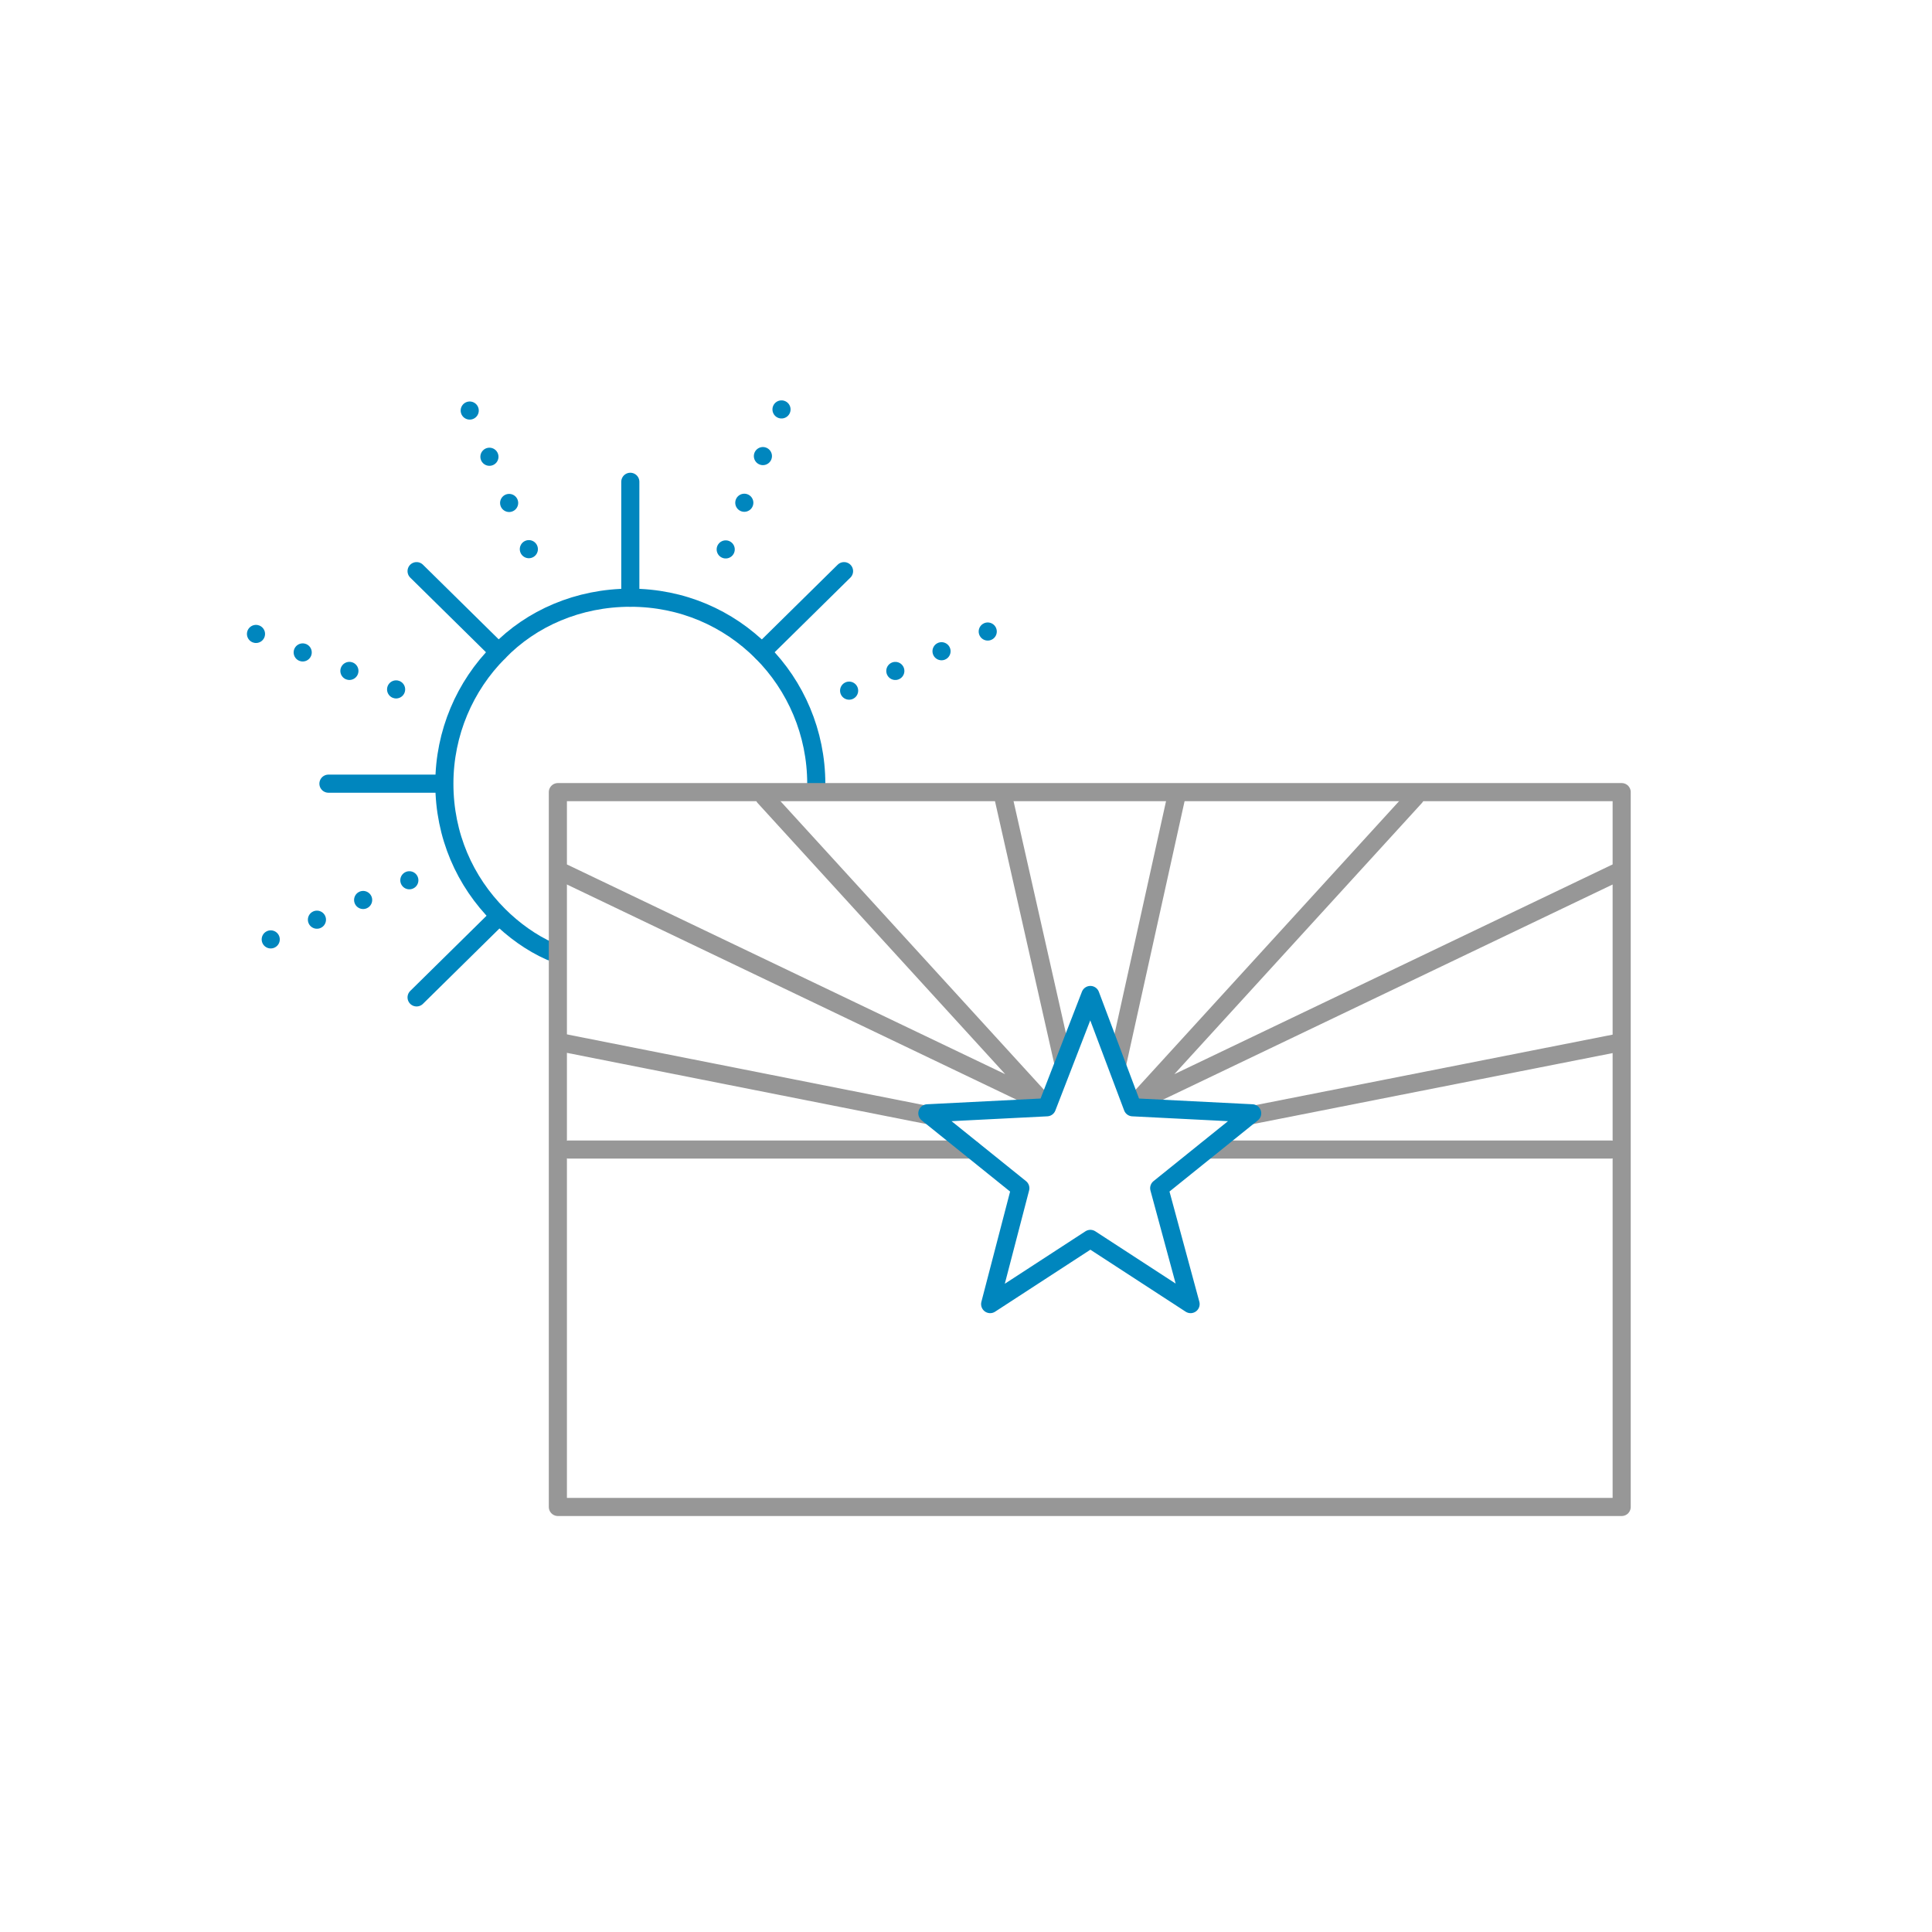 <?xml version="1.0" encoding="utf-8"?>
<!-- Generator: Adobe Illustrator 27.3.1, SVG Export Plug-In . SVG Version: 6.00 Build 0)  -->
<svg version="1.1" id="Layer_1" xmlns="http://www.w3.org/2000/svg" xmlns:xlink="http://www.w3.org/1999/xlink" x="0px" y="0px"
	 viewBox="0 0 160 160" style="enable-background:new 0 0 160 160;" xml:space="preserve">
<style type="text/css">
	.st0{fill:none;stroke:#0086BE;stroke-width:1.5;stroke-linecap:round;stroke-linejoin:round;stroke-miterlimit:10;}
	
		.st1{fill:none;stroke:#0086BE;stroke-width:1.5;stroke-linecap:round;stroke-linejoin:round;stroke-miterlimit:10;stroke-dasharray:0,4.16;}
	.st2{fill:none;stroke:#979797;stroke-width:1.5;stroke-linecap:round;stroke-linejoin:round;stroke-miterlimit:10;}
	.st3{fill:none;stroke:#979797;stroke-width:1.5;stroke-linejoin:round;stroke-miterlimit:10;}
	.st4{fill:none;stroke:#0086BE;stroke-width:1.5;stroke-linecap:square;stroke-linejoin:round;stroke-miterlimit:10;}
	.st5{fill:none;stroke:#0086BE;stroke-width:1.5;stroke-linejoin:round;stroke-miterlimit:10;}
	.st6{fill:none;stroke:#1F1E1E;stroke-width:1.5;stroke-linecap:round;stroke-linejoin:round;stroke-miterlimit:10;}
	
		.st7{fill:none;stroke:#1F1E1E;stroke-width:1.5;stroke-linecap:round;stroke-linejoin:round;stroke-miterlimit:10;stroke-dasharray:0,4.16;}
	.st8{fill:none;stroke:#1F1E1E;stroke-width:1.5;stroke-linejoin:round;stroke-miterlimit:10;}
	.st9{fill:none;stroke:#1F1E1E;stroke-width:1.5;stroke-linecap:square;stroke-linejoin:round;stroke-miterlimit:10;}
	.st10{fill:none;stroke:#FFFFFF;stroke-width:1.5;stroke-linecap:round;stroke-linejoin:round;stroke-miterlimit:10;}
	
		.st11{fill:none;stroke:#FFFFFF;stroke-width:1.5;stroke-linecap:round;stroke-linejoin:round;stroke-miterlimit:10;stroke-dasharray:0,4.16;}
	.st12{fill:none;stroke:#FFFFFF;stroke-width:1.5;stroke-linejoin:round;stroke-miterlimit:10;}
	.st13{fill:none;stroke:#FFFFFF;stroke-width:1.5;stroke-linecap:square;stroke-linejoin:round;stroke-miterlimit:10;}
</style>
<g>
	<g>
		<line class="st0" x1="41.3" y1="54" x2="34.5" y2="47.3"/>
		<line class="st0" x1="41.3" y1="75.9" x2="34.5" y2="82.6"/>
		<line class="st0" x1="69.9" y1="47.3" x2="63.1" y2="54"/>
		<line class="st0" x1="36.7" y1="64.9" x2="27.2" y2="64.9"/>
		<line class="st0" x1="52.2" y1="49.5" x2="52.2" y2="39.9"/>
		<path class="st0" d="M67.6,64.9c0-4.2-1.7-8.1-4.5-10.9c-2.8-2.8-6.6-4.5-10.9-4.5S44,51.2,41.3,54c-2.8,2.8-4.5,6.7-4.5,10.9
			c0,4.3,1.7,8.1,4.5,10.9c1.2,1.2,2.7,2.3,4.3,3"/>
	</g>
	<line class="st1" x1="60.1" y1="45.5" x2="65.8" y2="31.2"/>
	<line class="st1" x1="21.2" y1="52.5" x2="35.6" y2="58.2"/>
	<line class="st1" x1="38.9" y1="34" x2="45" y2="48.3"/>
	<line class="st1" x1="33.9" y1="72.9" x2="19.6" y2="79"/>
	<line class="st1" x1="81.8" y1="52.3" x2="67.5" y2="58.4"/>
</g>
<g>
	<rect x="46.2" y="65.6" class="st2" width="88.1" height="59.2"/>
	<g>
		<line class="st3" x1="77.1" y1="92.4" x2="46.3" y2="86.3"/>
		<line class="st3" x1="134.3" y1="86.3" x2="103.4" y2="92.4"/>
	</g>
	<polyline class="st3" points="92.5,88.2 92.5,88.2 97.5,65.6 97.6,65.2 	"/>
	<polyline class="st3" points="82.9,65.2 83,65.6 88.1,88.2 88.1,88.2 	"/>
	<line class="st2" x1="133.4" y1="95.2" x2="100" y2="95.2"/>
	<line class="st2" x1="80.5" y1="95.2" x2="47.1" y2="95.2"/>
	<g>
		<polyline class="st2" points="46.7,72.3 86.4,91.3 63.3,66 		"/>
		<polyline class="st2" points="133.8,72.3 94.1,91.3 117.2,66 		"/>
	</g>
	<polygon class="st4" points="90.3,102.6 82,108 84.5,98.4 76.8,92.2 86.7,91.7 90.3,82.4 93.8,91.7 103.7,92.2 96,98.4 98.6,108 	
		"/>
</g>
</svg>
